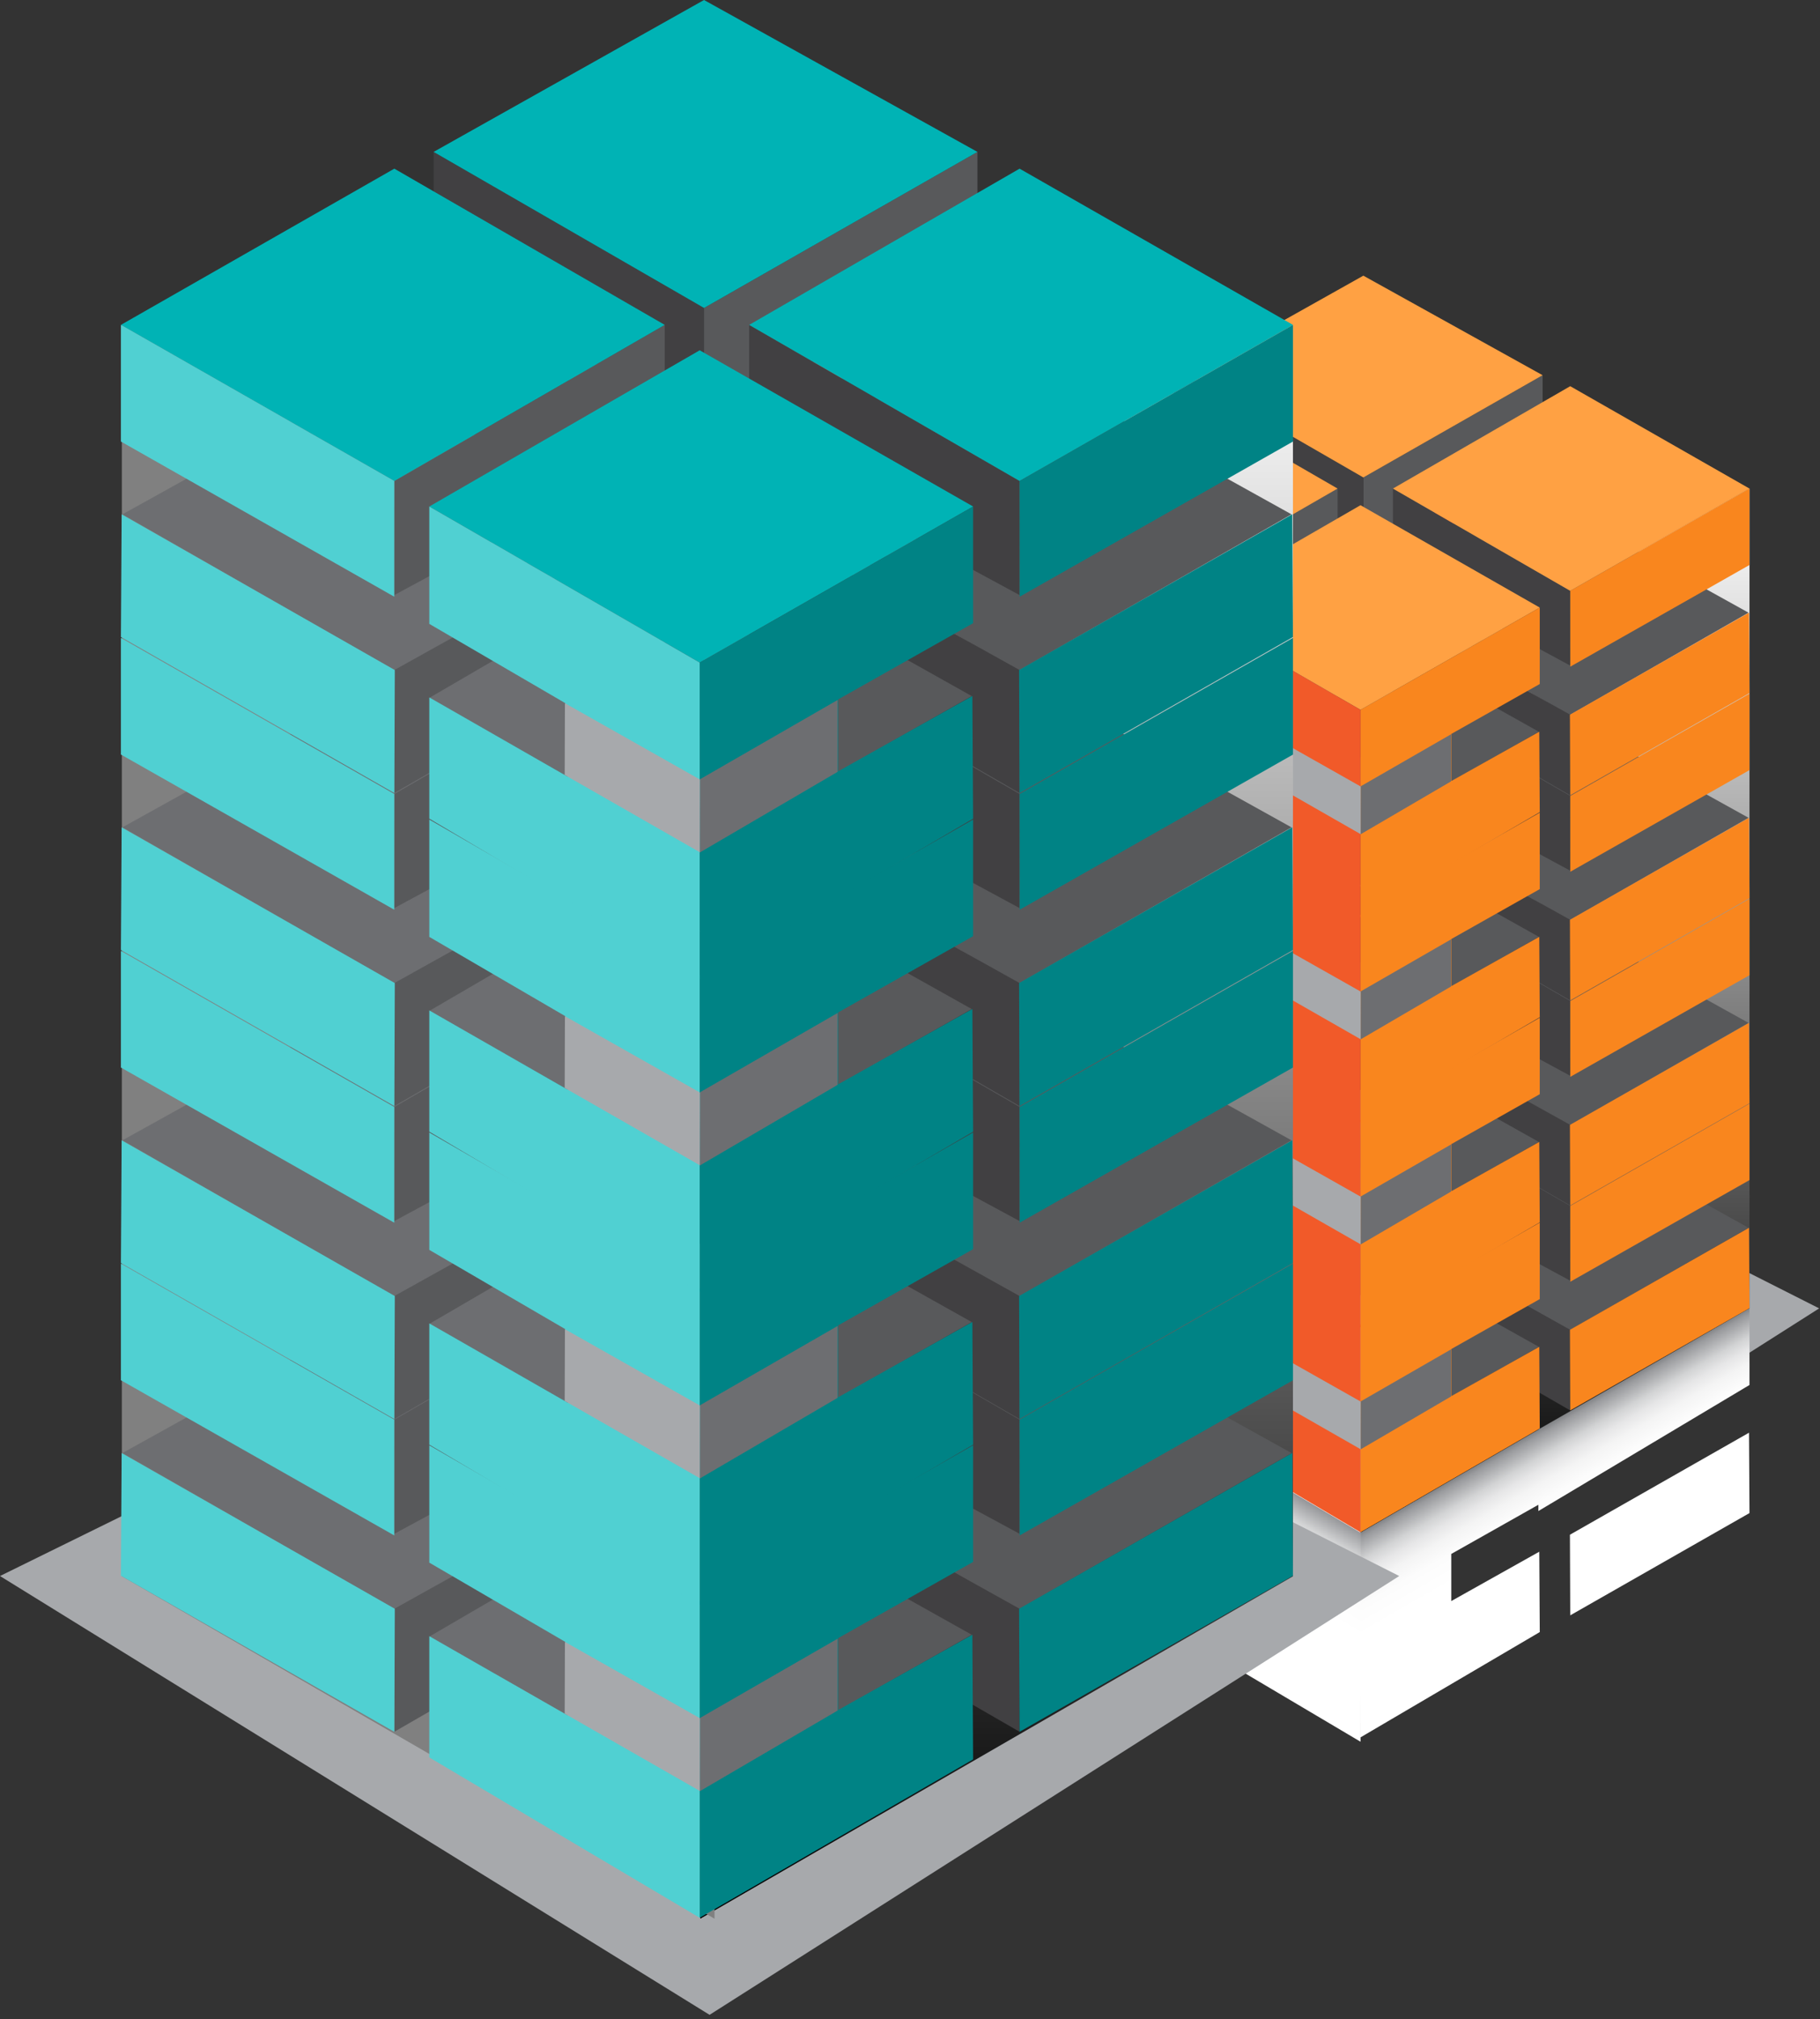 <svg width="395" height="438" viewBox="0 0 395 438" fill="none" xmlns="http://www.w3.org/2000/svg">
<rect x="0" y="0" width="395" height="438" fill="#333333" stroke="none"/>
<path d="M394.818 283.823L296.682 346.192L195.71 283.823L296.682 234.201L394.818 283.823Z" fill="#A7A9AC"/>
<path d="M257.414 242.025L277.384 253.381L278.306 229.868L257.414 242.025Z" fill="#414042"/>
<path d="M334.587 241.751L314.085 230.278V253.433L334.587 241.751Z" fill="#414042"/>
<path d="M334.796 214.823V231.404L315.597 242.239V252.459L334.691 241.751L334.796 259.188L295.891 281.371V237.005L334.796 214.823Z" fill="#58595B"/>
<path d="M295.891 237.005V281.371L257.414 259.188V241.958L277.115 253.227L276.769 242.778L257.414 231.506V214.823L295.891 237.005Z" fill="#414042"/>
<path d="M276.717 242.778L295.938 253.637V263.984L276.68 252.973L276.717 242.778Z" fill="#565556"/>
<path d="M315.52 242.318L295.955 253.58L295.933 263.984L315.52 252.536V242.318Z" fill="url(#paint0_linear_151_1883)"/>
<path d="M302.316 266.612L322.286 277.971L323.209 254.458L302.316 266.612Z" fill="#414042"/>
<path style="mix-blend-mode:multiply" d="M379.696 105.981V283.86L295.363 332.529L295.276 153.984L379.696 105.981Z" fill="url(#paint1_linear_151_1883)"/>
<path d="M379.49 266.341L340.726 244.827L311.047 271.594L340.652 288.573L379.49 266.341Z" fill="#58595B"/>
<path d="M340.794 261.595V277.819L318.789 265.933L319.814 276.792L340.794 288.471V305.961L302.316 283.78V266.545L322.018 277.819L321.67 267.367L302.316 256.096V239.412L340.794 261.595Z" fill="#414042"/>
<path style="mix-blend-mode:multiply" d="M213.048 105.981V283.86L295.174 332.529L295.261 153.984L213.048 105.981Z" fill="url(#paint2_linear_151_1883)"/>
<path d="M290.301 266.612L270.331 277.971L269.408 254.458L290.301 266.612Z" fill="#414042"/>
<path d="M213.125 266.341L251.888 244.827L281.567 271.594L251.966 288.573L213.125 266.341Z" fill="#6D6E71"/>
<path d="M251.821 261.595V277.819L273.829 265.933L272.801 276.792L251.821 288.471V305.961L290.301 283.78V266.545L270.6 277.819L270.946 267.367L290.301 256.096V239.412L251.821 261.595Z" fill="#58595B"/>
<path d="M256.799 292.432L276.769 303.79L277.692 280.272L256.799 292.432Z" fill="#6D6E71"/>
<path d="M333.973 292.161L313.47 280.688V303.84L333.973 292.161Z" fill="#58595B"/>
<path d="M379.592 266.341L379.696 283.778L340.794 305.958L340.726 288.471L379.592 266.341ZM340.791 261.592L340.801 278.045L379.694 255.991V239.409L340.791 261.592ZM295.276 332.392L334.179 309.884L334.072 292.161L314.975 302.866V292.646L334.177 281.809V265.227L295.274 287.407V332.387L295.276 332.392Z" fill="#F9861E"/>
<path d="M213.026 266.341L251.891 288.471L251.824 305.958L212.919 283.778L213.026 266.341ZM251.824 261.592L212.919 239.409V255.991L251.812 278.045L251.822 261.592H251.824ZM256.799 265.229V281.913L276.155 293.183L276.501 303.634L256.799 292.362V309.598L295.279 332.39V287.41L256.799 265.229Z" fill="#F15A29"/>
<path style="mix-blend-mode:multiply" d="M379.592 310.794L379.696 328.228L340.794 350.411L340.726 332.924L379.592 310.794ZM333.97 310.03L333.876 327.788L379.696 300.442V283.86L333.973 310.03H333.97ZM295.197 376.93L334.179 354.043L334.072 336.609L314.975 347.314V337.091L334.177 326.257V309.961L295.281 332.447L295.194 376.927L295.197 376.93Z" fill="url(#paint3_linear_151_1883)"/>
<path style="mix-blend-mode:multiply" d="M213.026 311.781L251.891 333.909L251.824 351.398L212.919 329.215L213.026 311.781ZM256.754 309.088L212.921 283.862V301.434L256.754 327.224V309.088ZM256.802 309.682V327.356L276.157 338.625L276.503 349.074L256.802 337.804V355.038L295.282 377.832L295.369 332.534L256.804 309.685L256.802 309.682Z" fill="url(#paint4_linear_151_1883)"/>
<path d="M257.414 197.574L277.384 208.931L278.306 185.418L257.414 197.574Z" fill="#414042"/>
<path d="M334.587 197.303L314.085 185.828V208.983L334.587 197.303Z" fill="#414042"/>
<path d="M334.796 170.372V186.954L315.597 197.791V208.008L334.691 197.303L334.796 214.74L295.891 236.923V192.558L334.796 170.372Z" fill="#58595B"/>
<path d="M295.891 192.558V236.923L257.414 214.74V197.507L277.115 208.776L276.769 198.328L257.414 187.058V170.372L295.891 192.558Z" fill="#414042"/>
<path d="M276.717 198.328L295.938 209.187V219.536L276.68 208.523L276.717 198.328Z" fill="#565556"/>
<path d="M315.52 197.865L295.955 209.129L295.933 219.536L315.52 208.085V197.865Z" fill="url(#paint5_linear_151_1883)"/>
<path d="M302.316 222.164L322.286 233.52L323.209 210.007L302.316 222.164Z" fill="#414042"/>
<path d="M379.49 221.893L340.726 200.379L311.047 227.143L340.652 244.126L379.49 221.893Z" fill="#58595B"/>
<path d="M340.794 217.144V233.366L318.789 221.483L319.814 232.344L340.794 244.021V261.51L302.316 239.33V222.097L322.018 233.366L321.67 222.917L302.316 211.645V194.964L340.794 217.144Z" fill="#414042"/>
<path d="M290.301 222.164L270.331 233.52L269.408 210.007L290.301 222.164Z" fill="#414042"/>
<path d="M213.125 221.893L251.888 200.379L281.567 227.143L251.966 244.126L213.125 221.893Z" fill="#6D6E71"/>
<path d="M251.821 217.144V233.366L273.829 221.483L272.801 232.344L251.821 244.021V261.51L290.301 239.33V222.097L270.6 233.366L270.946 222.917L290.301 211.645V194.964L251.821 217.144Z" fill="#58595B"/>
<path d="M256.799 247.981L276.769 259.34L277.692 235.827L256.799 247.981Z" fill="#6D6E71"/>
<path d="M333.973 247.71L313.47 236.235V259.39L333.973 247.71Z" fill="#58595B"/>
<path d="M379.592 221.893L379.696 239.33L340.794 261.51L340.726 244.024L379.592 221.893ZM340.791 217.147L340.801 233.6L379.694 211.546V194.964L340.791 217.147ZM295.276 287.947L334.179 265.15L334.072 247.713L314.975 258.418V248.198L334.177 237.363V220.782L295.274 242.964V287.944L295.276 287.947Z" fill="#F9861E"/>
<path d="M213.026 221.893L251.891 244.024L251.824 261.51L212.919 239.33L213.026 221.893ZM251.824 217.147L212.919 194.964V211.546L251.812 233.6L251.822 217.147H251.824ZM256.799 220.782V237.465L276.155 248.735L276.501 259.186L256.799 247.917V265.147L295.279 287.944V242.964L256.799 220.782Z" fill="#F15A29"/>
<path d="M257.414 153.084L277.384 164.44L278.306 140.927L257.414 153.084Z" fill="#414042"/>
<path d="M334.587 152.813L314.085 141.338V164.493L334.587 152.813Z" fill="#414042"/>
<path d="M334.796 125.884V142.464L315.597 153.298V163.518L334.691 152.813L334.796 170.25L295.891 192.431V148.067L334.796 125.884Z" fill="#58595B"/>
<path d="M295.891 148.067V192.431L257.414 170.25V153.017L277.115 164.286L276.769 153.837L257.414 142.568V125.884L295.891 148.067Z" fill="#414042"/>
<path d="M276.717 153.837L295.938 164.696V175.046L276.68 164.033L276.717 153.837Z" fill="#565556"/>
<path d="M315.52 153.375L295.955 164.639L295.933 175.046L315.52 163.595V153.375Z" fill="url(#paint6_linear_151_1883)"/>
<path d="M302.316 177.674L322.286 189.03L323.209 165.517L302.316 177.674Z" fill="#414042"/>
<path d="M379.49 177.403L340.726 155.888L311.047 182.653L340.652 199.635L379.49 177.403Z" fill="#58595B"/>
<path d="M340.794 172.654V188.876L318.789 176.992L319.814 187.854L340.794 199.533V217.02L302.316 194.84V177.606L322.018 188.876L321.67 178.427L302.316 167.155V150.471L340.794 172.654Z" fill="#414042"/>
<path d="M290.301 177.674L270.331 189.03L269.408 165.517L290.301 177.674Z" fill="#414042"/>
<path d="M213.125 177.403L251.888 155.888L281.567 182.653L251.966 199.635L213.125 177.403Z" fill="#6D6E71"/>
<path d="M251.821 172.654V188.876L273.829 176.992L272.801 187.854L251.821 199.533V217.02L290.301 194.84V177.606L270.6 188.876L270.946 178.427L290.301 167.155V150.471L251.821 172.654Z" fill="#58595B"/>
<path d="M256.799 203.491L276.769 214.847L277.692 191.334L256.799 203.491Z" fill="#6D6E71"/>
<path d="M333.973 203.22L313.47 191.745V214.9L333.973 203.22Z" fill="#58595B"/>
<path d="M379.592 177.403L379.696 194.84L340.794 217.02L340.726 199.533L379.592 177.403ZM340.791 172.657L340.801 189.109L379.694 167.056V150.474L340.791 172.657ZM295.276 243.454L334.179 220.66L334.072 203.223L314.975 213.927V203.707L334.177 192.873V176.291L295.274 198.474V243.454H295.276Z" fill="#F9861E"/>
<path d="M213.026 177.403L251.891 199.533L251.824 217.02L212.919 194.84L213.026 177.403ZM251.824 172.657L212.919 150.474V167.056L251.812 189.109L251.822 172.657H251.824ZM256.799 176.294V192.978L276.155 204.247L276.501 214.698L256.799 203.429V220.66L295.279 243.454V198.474L256.799 176.291V176.294Z" fill="#F15A29"/>
<path d="M257.414 108.594L277.384 119.95L278.306 96.437L257.414 108.594Z" fill="#414042"/>
<path d="M334.587 108.323L314.085 96.847V120.002L334.587 108.323Z" fill="#414042"/>
<path d="M334.796 81.394V97.974L315.597 108.808V119.03L334.691 108.323L334.796 125.76L295.891 147.941V103.577L334.796 81.394Z" fill="#58595B"/>
<path d="M295.891 103.577V147.941L257.414 125.76V108.527L277.115 119.799L276.769 109.347L257.414 98.078V81.394L295.891 103.577Z" fill="#414042"/>
<path d="M276.717 109.347L295.938 120.206V130.556L276.68 119.542L276.717 109.347Z" fill="#565556"/>
<path d="M315.52 108.885L295.955 120.149L295.933 130.556L315.52 119.105V108.885Z" fill="url(#paint7_linear_151_1883)"/>
<path d="M302.316 133.183L322.286 144.54L323.209 121.027L302.316 133.183Z" fill="#414042"/>
<path d="M379.49 132.91L340.726 111.398L311.047 138.163L340.652 155.145L379.49 132.91Z" fill="#58595B"/>
<path d="M340.794 128.164V144.385L318.789 132.502L319.814 143.361L340.794 155.041V172.53L302.316 150.349V133.116L322.018 144.385L321.67 133.937L302.316 122.665V105.981L340.794 128.164Z" fill="#414042"/>
<path d="M290.301 133.183L270.331 144.54L269.408 121.027L290.301 133.183Z" fill="#414042"/>
<path d="M213.125 132.91L251.888 111.398L281.567 138.163L251.966 155.145L213.125 132.91Z" fill="#6D6E71"/>
<path d="M251.821 128.164V144.385L273.829 132.502L272.801 143.361L251.821 155.041V172.53L290.301 150.349V133.116L270.6 144.385L270.946 133.937L290.301 122.665V105.981L251.821 128.164Z" fill="#58595B"/>
<path d="M256.799 159.001L276.769 170.357L277.692 146.844L256.799 159.001Z" fill="#6D6E71"/>
<path d="M295.891 103.577L257.414 81.394L295.891 59.8L334.796 81.394L295.891 103.577ZM340.791 83.776L302.314 105.984L340.791 128.167L379.694 105.984L340.791 83.776ZM251.822 83.776L212.917 105.984L251.822 128.167L290.299 105.984L251.822 83.776ZM256.797 131.801L295.277 153.984L334.179 131.801L295.277 109.593L256.797 131.801Z" fill="#FFA143"/>
<path d="M333.973 158.73L313.47 147.254V170.409L333.973 158.73Z" fill="#58595B"/>
<path d="M379.592 132.91L379.696 150.347L340.794 172.527L340.726 155.041L379.592 132.91ZM340.791 128.164L340.801 144.617L379.694 122.563V105.981L340.791 128.164ZM295.276 198.962L334.179 176.167L334.072 158.73L314.975 169.435V159.215L334.177 148.381V131.799L295.274 153.982V198.962H295.276Z" fill="#F9861E"/>
<path d="M213.026 132.91L251.891 155.041L251.824 172.527L212.919 150.347L213.026 132.91ZM251.824 128.164L212.919 105.981V122.563L251.812 144.617L251.822 128.164H251.824ZM256.799 131.799V148.482L276.155 159.752L276.501 170.203L256.799 158.934V176.165L295.279 198.959V153.979L256.799 131.796V131.799Z" fill="#F15A29"/>
<path d="M276.102 293.185L295.324 304.044V314.393L276.062 303.38L276.102 293.185Z" fill="#A7A9AC"/>
<path d="M276.102 248.735L295.324 259.596V269.943L276.062 258.93L276.102 248.735Z" fill="#A7A9AC"/>
<path d="M276.102 204.244L295.324 215.106V225.453L276.062 214.44L276.102 204.244Z" fill="#A7A9AC"/>
<path d="M276.102 159.754L295.324 170.616V180.963L276.062 169.949L276.102 159.754Z" fill="#A7A9AC"/>
<path d="M314.906 292.725L295.339 303.987L295.319 314.393L314.906 302.943V292.725Z" fill="#6D6E71"/>
<path d="M314.906 248.275L295.339 259.536L295.319 269.943L314.906 258.495V248.275Z" fill="#6D6E71"/>
<path d="M314.906 203.784L295.339 215.046L295.319 225.453L314.906 214.005V203.784Z" fill="#6D6E71"/>
<path d="M314.906 159.294L295.339 170.556L295.319 180.963L314.906 169.514V159.294Z" fill="#6D6E71"/>
<path d="M303.677 341.882L154 437.073L0 341.882L154 266.159L303.677 341.882Z" fill="#A7A9AC"/>
<path d="M94.111 278.099L124.568 295.428L125.975 259.541L94.111 278.099Z" fill="#414042"/>
<path d="M211.816 277.678L180.543 260.166V295.509L211.816 277.678Z" fill="#414042"/>
<path d="M212.135 236.585V261.885L182.853 278.425V294.021L211.972 277.678L212.135 304.289L152.797 338.144V270.434L212.135 236.585Z" fill="#58595B"/>
<path d="M152.797 270.434V338.144L94.111 304.289V277.997L124.161 295.19L123.63 279.247L94.111 262.048V236.585L152.797 270.434Z" fill="#414042"/>
<path d="M123.549 279.247L152.872 295.822V311.608L123.495 294.802L123.549 279.247Z" fill="#565556"/>
<path d="M182.731 278.541L152.892 295.727L152.865 311.608L182.731 294.136V278.541Z" fill="url(#paint8_linear_151_1883)"/>
<path d="M162.596 315.624L193.053 332.952L194.46 297.072L162.596 315.624Z" fill="#414042"/>
<path style="mix-blend-mode:multiply" d="M280.613 70.476V341.943L151.988 416.217L151.859 143.732L280.613 70.476Z" fill="url(#paint9_linear_151_1883)"/>
<path d="M280.301 315.209L221.18 282.373L175.915 323.221L221.064 349.139L280.301 315.209Z" fill="#58595B"/>
<path d="M221.282 307.965V332.721L187.719 314.584L189.282 331.151L221.282 348.983V375.669L162.596 341.82V315.515L192.645 332.721L192.115 316.772L162.596 299.573V274.11L221.282 307.965Z" fill="#414042"/>
<path style="mix-blend-mode:multiply" d="M26.448 70.476V341.943L155.073 416.217L155.203 143.732L26.448 70.476Z" fill="url(#paint10_linear_151_1883)"/>
<path d="M144.268 315.624L113.811 332.952L112.404 297.072L144.268 315.624Z" fill="#414042"/>
<path d="M26.564 315.209L85.684 282.373L130.949 323.221L85.8 349.139L26.564 315.209Z" fill="#6D6E71"/>
<path d="M85.582 307.965V332.721L119.145 314.584L117.583 331.151L85.582 348.983V375.669L144.268 341.82V315.515L114.219 332.721L114.749 316.772L144.268 299.573V274.11L85.582 307.965Z" fill="#58595B"/>
<path d="M93.173 355.024L123.63 372.359L125.037 336.472L93.173 355.024Z" fill="#6D6E71"/>
<path d="M210.878 354.61L179.605 337.098V372.434L210.878 354.61Z" fill="#58595B"/>
<path d="M280.457 315.209L280.613 341.82L221.275 375.676L221.173 348.983L280.45 315.209H280.457ZM221.282 307.965L221.302 333.075L280.62 299.416V274.11L221.282 307.965ZM151.859 416.014L211.197 381.662L211.034 354.616L181.909 370.953V355.357L211.19 338.824V313.517L151.852 347.365V416.014H151.859Z" fill="#008385"/>
<path d="M26.407 315.209L85.684 348.983L85.582 375.676L26.244 341.82L26.407 315.209ZM85.582 307.965L26.244 274.11V299.416L85.562 333.075L85.576 307.965H85.582ZM93.173 313.517V338.98L122.693 356.179L123.223 372.128L93.173 354.929V381.234L151.859 416.02V347.372L93.173 313.524V313.517Z" fill="#50D0D2"/>
<path d="M94.111 210.259L124.568 227.595L125.975 191.708L94.111 210.259Z" fill="#414042"/>
<path d="M211.816 209.845L180.543 192.333V227.67L211.816 209.845Z" fill="#414042"/>
<path d="M212.135 168.746V194.052L182.853 210.586V226.188L211.972 209.845L212.135 236.456L152.797 270.311V202.601L212.135 168.746Z" fill="#58595B"/>
<path d="M152.797 202.601V270.311L94.111 236.456V210.158L124.161 227.357L123.63 211.408L94.111 194.209V168.746L152.797 202.601Z" fill="#414042"/>
<path d="M123.549 211.408L152.872 227.982V243.775L123.495 226.97L123.549 211.408Z" fill="#565556"/>
<path d="M182.731 210.708L152.892 227.894L152.865 243.775L182.731 226.304V210.708Z" fill="url(#paint11_linear_151_1883)"/>
<path d="M162.596 247.784L193.053 265.12L194.46 229.233L162.596 247.784Z" fill="#414042"/>
<path d="M280.301 247.37L221.18 214.541L175.915 255.388L221.064 281.3L280.301 247.37Z" fill="#58595B"/>
<path d="M221.282 240.126V264.882L187.719 246.744L189.282 263.319L221.282 281.143V307.836L162.596 273.981V247.682L192.645 264.882L192.115 248.939L162.596 231.733V206.271L221.282 240.126Z" fill="#414042"/>
<path d="M144.268 247.784L113.811 265.12L112.404 229.233L144.268 247.784Z" fill="#414042"/>
<path d="M26.564 247.37L85.684 214.541L130.949 255.388L85.8 281.3L26.564 247.37Z" fill="#6D6E71"/>
<path d="M85.582 240.126V264.882L119.145 246.744L117.583 263.319L85.582 281.143V307.836L144.268 273.981V247.682L114.219 264.882L114.749 248.939L144.268 231.733V206.271L85.582 240.126Z" fill="#58595B"/>
<path d="M93.173 287.185L123.63 304.52L125.037 268.633L93.173 287.185Z" fill="#6D6E71"/>
<path d="M210.878 286.777L179.605 269.258V304.595L210.878 286.777Z" fill="#58595B"/>
<path d="M280.457 247.37L280.613 273.981L221.275 307.829L221.173 281.143L280.45 247.37H280.457ZM221.282 240.126L221.302 265.235L280.62 231.577V206.271L221.282 240.126ZM151.859 348.174L211.197 313.381L211.034 286.77L181.909 303.106V287.511L211.19 270.977V245.671L151.852 279.526V348.174H151.859Z" fill="#008385"/>
<path d="M26.407 247.37L85.684 281.143L85.582 307.829L26.244 273.981L26.407 247.37ZM85.582 240.126L26.244 206.271V231.577L85.562 265.235L85.576 240.126H85.582ZM93.173 245.671V271.134L122.693 288.333L123.223 304.282L93.173 287.083V313.381L151.859 348.174V279.526L93.173 245.671Z" fill="#50D0D2"/>
<path d="M94.111 142.366L124.568 159.694L125.975 123.807L94.111 142.366Z" fill="#414042"/>
<path d="M211.816 141.951L180.543 124.439V159.776L211.816 141.951Z" fill="#414042"/>
<path d="M212.135 100.852V126.158L182.853 142.692V158.288L211.972 141.951L212.135 168.556L152.797 202.411V134.707L212.135 100.852Z" fill="#58595B"/>
<path d="M152.797 134.707V202.411L94.111 168.556V142.264L124.161 159.463L123.63 143.514L94.111 126.315V100.852L152.797 134.707Z" fill="#414042"/>
<path d="M123.549 143.514L152.872 160.088V175.881L123.495 159.069L123.549 143.514Z" fill="#565556"/>
<path d="M182.731 142.807L152.892 159.993L152.865 175.881L182.731 158.403V142.807Z" fill="url(#paint12_linear_151_1883)"/>
<path d="M162.596 179.89L193.053 197.219L194.46 161.339L162.596 179.89Z" fill="#414042"/>
<path d="M280.301 179.476L221.18 146.64L175.915 187.488L221.064 213.406L280.301 179.476Z" fill="#58595B"/>
<path d="M221.282 172.232V196.988L187.719 178.851L189.282 195.425L221.282 213.25V239.935L162.596 206.087V179.788L192.645 196.988L192.115 181.039L162.596 163.839V138.377L221.282 172.232Z" fill="#414042"/>
<path d="M144.268 179.89L113.811 197.219L112.404 161.339L144.268 179.89Z" fill="#414042"/>
<path d="M26.564 179.476L85.684 146.64L130.949 187.488L85.8 213.406L26.564 179.476Z" fill="#6D6E71"/>
<path d="M85.582 172.232V196.988L119.145 178.851L117.583 195.425L85.582 213.25V239.935L144.268 206.087V179.788L114.219 196.988L114.749 181.039L144.268 163.839V138.377L85.582 172.232Z" fill="#58595B"/>
<path d="M93.173 219.291L123.63 236.619L125.037 200.739L93.173 219.291Z" fill="#6D6E71"/>
<path d="M210.878 218.876L179.605 201.364V236.701L210.878 218.876Z" fill="#58595B"/>
<path d="M280.457 179.476L280.613 206.087L221.275 239.935L221.173 213.25L280.45 179.476H280.457ZM221.282 172.232L221.302 197.341L280.62 163.683V138.377L221.282 172.232ZM151.859 280.28L211.197 245.494L211.034 218.883L181.909 235.219V219.624L211.19 203.09V177.784L151.852 211.639V280.28H151.859Z" fill="#008385"/>
<path d="M26.407 179.476L85.684 213.25L85.582 239.935L26.244 206.087L26.407 179.476ZM85.582 172.232L26.244 138.377V163.683L85.562 197.341L85.576 172.232H85.582ZM93.173 177.777V203.24L122.693 220.439L123.223 236.388L93.173 219.189V245.487L151.859 280.274V211.632L93.173 177.777Z" fill="#50D0D2"/>
<path d="M94.111 74.465L124.568 91.794L125.975 55.913L94.111 74.465Z" fill="#414042"/>
<path d="M211.816 74.051L180.543 56.539V91.875L211.816 74.051Z" fill="#414042"/>
<path d="M212.135 32.951V58.258L182.853 74.791V90.387L211.972 74.051L212.135 100.662L152.797 134.517V66.807L212.135 32.951Z" fill="#58595B"/>
<path d="M152.797 66.807V134.517L94.111 100.662V74.363L124.161 91.563L123.63 75.614L94.111 58.414V32.951L152.797 66.807Z" fill="#414042"/>
<path d="M123.549 75.614L152.872 92.188V107.98L123.495 91.175L123.549 75.614Z" fill="#565556"/>
<path d="M182.731 74.914L152.892 92.099L152.865 107.98L182.731 90.509V74.914Z" fill="url(#paint13_linear_151_1883)"/>
<path d="M162.596 111.99L193.053 129.325L194.46 93.438L162.596 111.99Z" fill="#414042"/>
<path d="M280.301 111.575L221.18 78.74L175.915 119.587L221.064 145.505L280.301 111.575Z" fill="#58595B"/>
<path d="M221.282 104.331V129.087L187.719 110.95L189.282 127.524L221.282 145.349V172.035L162.596 138.186V111.888L192.645 129.087L192.115 113.138L162.596 95.939V70.476L221.282 104.331Z" fill="#414042"/>
<path d="M144.268 111.99L113.811 129.325L112.404 93.438L144.268 111.99Z" fill="#414042"/>
<path d="M26.564 111.575L85.684 78.74L130.949 119.587L85.8 145.505L26.564 111.575Z" fill="#6D6E71"/>
<path d="M85.582 104.331V129.087L119.145 110.95L117.583 127.524L85.582 145.349V172.035L144.268 138.186V111.888L114.219 129.087L114.749 113.138L144.268 95.939V70.476L85.582 104.331Z" fill="#58595B"/>
<path d="M93.173 151.39L123.63 168.725L125.037 132.838L93.173 151.39Z" fill="#6D6E71"/>
<path d="M152.797 66.806L94.111 32.951L152.797 0L212.135 32.951L152.797 66.806ZM221.282 36.587L162.596 70.476L221.282 104.331L280.62 70.476L221.282 36.587ZM85.582 36.587L26.244 70.476L85.582 104.331L144.268 70.476L85.582 36.587ZM93.173 109.876L151.859 143.732L211.197 109.876L151.859 75.987L93.173 109.876Z" fill="#00B3B5"/>
<path d="M210.878 150.982L179.605 133.464V168.8L210.878 150.982Z" fill="#58595B"/>
<path d="M280.457 111.575L280.613 138.186L221.275 172.035L221.173 145.349L280.45 111.575H280.457ZM221.282 104.331L221.302 129.441L280.62 95.782V70.476L221.282 104.331ZM151.859 212.38L211.197 177.594L211.034 150.982L181.909 167.319V151.723L211.19 135.19V109.883L151.852 143.738V212.38H151.859Z" fill="#008385"/>
<path d="M26.407 111.575L85.684 145.349L85.582 172.035L26.244 138.186L26.407 111.575ZM85.582 104.331L26.244 70.476V95.782L85.562 129.441L85.576 104.331H85.582ZM93.173 109.876V135.339L122.693 152.539L123.223 168.488L93.173 151.288V177.587L151.859 212.373V143.732L93.173 109.876Z" fill="#50D0D2"/>
<path d="M122.611 356.172L151.934 372.747V388.539L122.557 371.734L122.611 356.172Z" fill="#A7A9AC"/>
<path d="M122.611 288.34L151.934 304.914V320.7L122.557 303.895L122.611 288.34Z" fill="#A7A9AC"/>
<path d="M122.611 220.439L151.934 237.013V252.806L122.557 236.001L122.611 220.439Z" fill="#A7A9AC"/>
<path d="M122.611 152.545L151.934 169.113V184.906L122.557 168.1L122.611 152.545Z" fill="#A7A9AC"/>
<path d="M181.793 355.473L151.954 372.658L151.92 388.54L181.793 371.068V355.473Z" fill="#6D6E71"/>
<path d="M181.793 287.633L151.954 304.819L151.92 320.7L181.793 303.229V287.633Z" fill="#6D6E71"/>
<path d="M181.793 219.739L151.954 236.925L151.92 252.806L181.793 235.335V219.739Z" fill="#6D6E71"/>
<path d="M181.793 151.839L151.954 169.024L151.92 184.906L181.793 167.434V151.839Z" fill="#6D6E71"/>
<defs>
<linearGradient id="paint0_linear_151_1883" x1="295.933" y1="253.15" x2="315.52" y2="253.15" gradientUnits="userSpaceOnUse">
<stop stop-color="#C92E36"/>
<stop offset="1" stop-color="#E14932"/>
</linearGradient>
<linearGradient id="paint1_linear_151_1883" x1="337.488" y1="332.529" x2="337.488" y2="105.981" gradientUnits="userSpaceOnUse">
<stop/>
<stop offset="1" stop-color="white"/>
</linearGradient>
<linearGradient id="paint2_linear_151_1883" x1="254.155" y1="59.8" x2="254.155" y2="105.981" gradientUnits="userSpaceOnUse">
<stop/>
<stop offset="1" stop-color="white"/>
</linearGradient>
<linearGradient id="paint3_linear_151_1883" x1="347.072" y1="347.053" x2="327.774" y2="313.608" gradientUnits="userSpaceOnUse">
<stop offset="0.49" stop-color="white"/>
<stop offset="0.64" stop-color="#FCFCFC"/>
<stop offset="0.73" stop-color="#F4F4F4"/>
<stop offset="0.8" stop-color="#E6E6E7"/>
<stop offset="0.86" stop-color="#D2D3D4"/>
<stop offset="0.91" stop-color="#B8B9BB"/>
<stop offset="0.97" stop-color="#999A9D"/>
<stop offset="1" stop-color="#808285"/>
</linearGradient>
<linearGradient id="paint4_linear_151_1883" x1="244.036" y1="348.263" x2="264.171" y2="313.366" gradientUnits="userSpaceOnUse">
<stop offset="0.49" stop-color="white"/>
<stop offset="0.64" stop-color="#FCFCFC"/>
<stop offset="0.73" stop-color="#F4F4F4"/>
<stop offset="0.8" stop-color="#E6E6E7"/>
<stop offset="0.86" stop-color="#D2D3D4"/>
<stop offset="0.91" stop-color="#B8B9BB"/>
<stop offset="0.97" stop-color="#999A9D"/>
<stop offset="1" stop-color="#808285"/>
</linearGradient>
<linearGradient id="paint5_linear_151_1883" x1="195.71" y1="208.702" x2="195.959" y2="208.702" gradientUnits="userSpaceOnUse">
<stop stop-color="#C92E36"/>
<stop offset="1" stop-color="#E14932"/>
</linearGradient>
<linearGradient id="paint6_linear_151_1883" x1="195.71" y1="164.212" x2="195.959" y2="164.212" gradientUnits="userSpaceOnUse">
<stop stop-color="#C92E36"/>
<stop offset="1" stop-color="#E14932"/>
</linearGradient>
<linearGradient id="paint7_linear_151_1883" x1="195.71" y1="119.721" x2="195.959" y2="119.721" gradientUnits="userSpaceOnUse">
<stop stop-color="#C92E36"/>
<stop offset="1" stop-color="#E14932"/>
</linearGradient>
<linearGradient id="paint8_linear_151_1883" x1="152.865" y1="295.074" x2="182.731" y2="295.074" gradientUnits="userSpaceOnUse">
<stop stop-color="#C92E36"/>
<stop offset="1" stop-color="#E14932"/>
</linearGradient>
<linearGradient id="paint9_linear_151_1883" x1="216.239" y1="416.217" x2="216.239" y2="70.476" gradientUnits="userSpaceOnUse">
<stop/>
<stop offset="1" stop-color="white"/>
</linearGradient>
<linearGradient id="paint10_linear_151_1883" x1="90.822" y1="-3.67802e-05" x2="90.822" y2="-3.67802e-05" gradientUnits="userSpaceOnUse">
<stop/>
<stop offset="1" stop-color="white"/>
</linearGradient>
<linearGradient id="paint11_linear_151_1883" x1="3.75017e-05" y1="227.241" x2="0.68" y2="227.241" gradientUnits="userSpaceOnUse">
<stop stop-color="#C92E36"/>
<stop offset="1" stop-color="#E14932"/>
</linearGradient>
<linearGradient id="paint12_linear_151_1883" x1="3.75017e-05" y1="159.341" x2="0.68" y2="159.341" gradientUnits="userSpaceOnUse">
<stop stop-color="#C92E36"/>
<stop offset="1" stop-color="#E14932"/>
</linearGradient>
<linearGradient id="paint13_linear_151_1883" x1="3.75017e-05" y1="91.447" x2="0.68" y2="91.447" gradientUnits="userSpaceOnUse">
<stop stop-color="#C92E36"/>
<stop offset="1" stop-color="#E14932"/>
</linearGradient>
</defs>
</svg>
